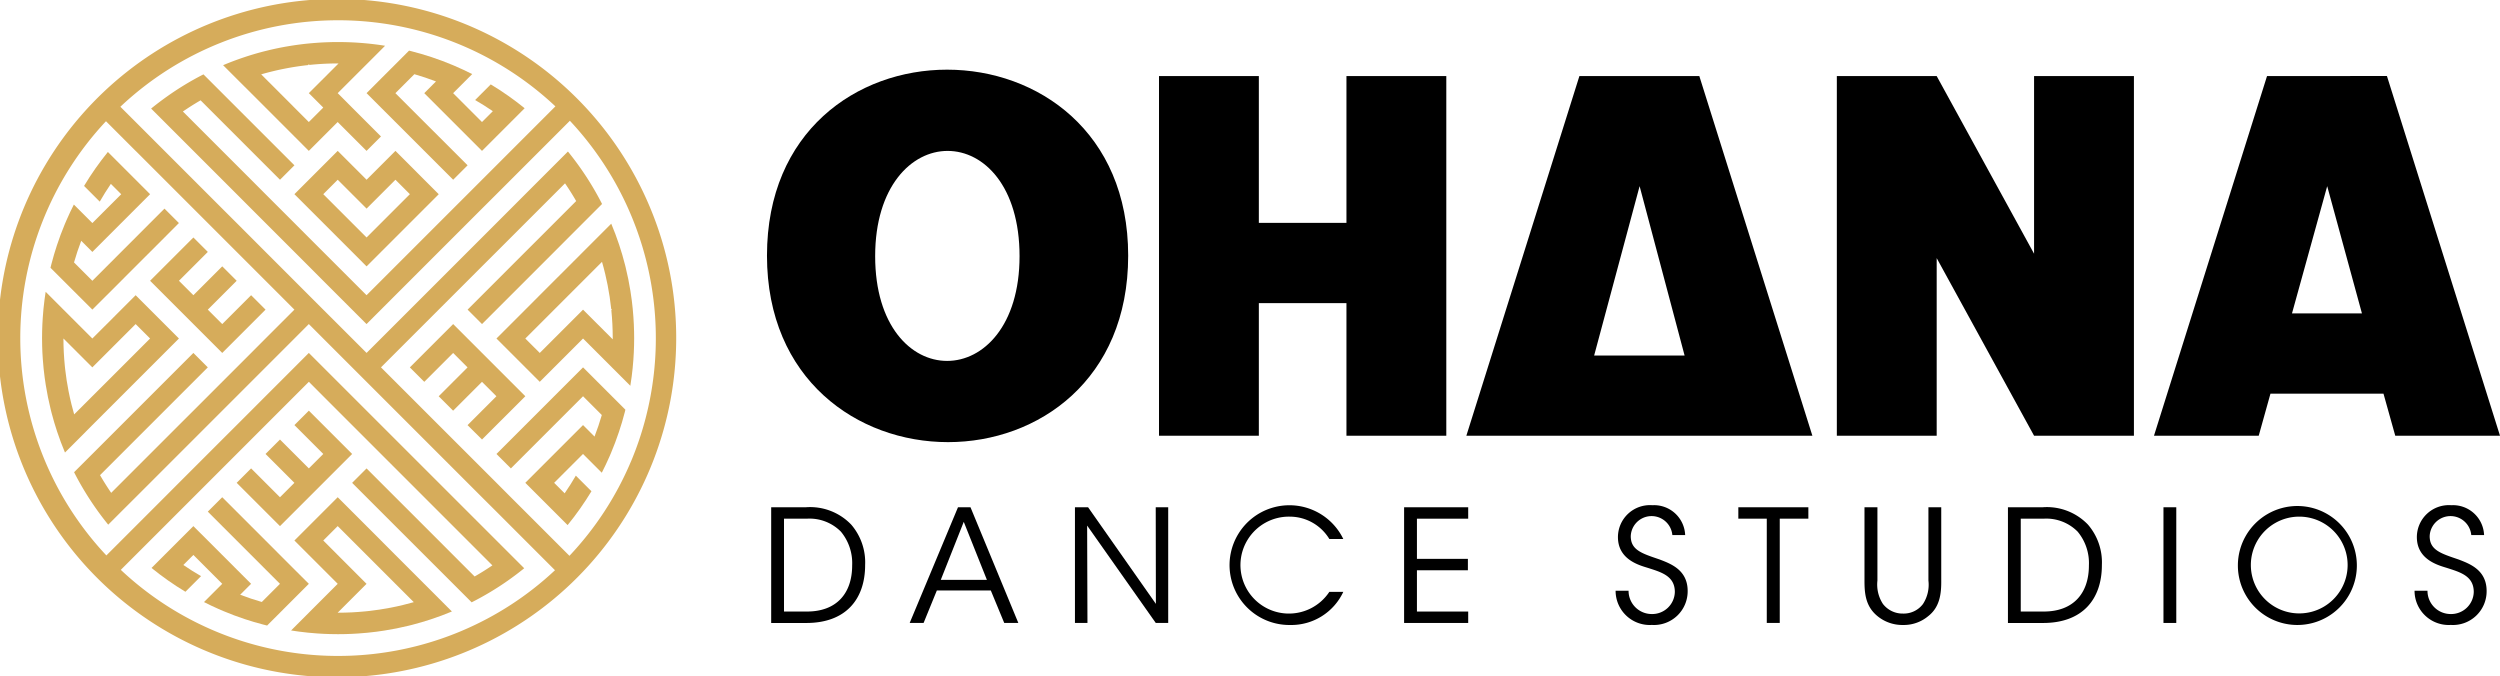 <svg xmlns="http://www.w3.org/2000/svg" xmlns:xlink="http://www.w3.org/1999/xlink" width="301.63" height="81.585" viewBox="0 0 301.63 81.585"><defs><clipPath id="clip-path"><rect id="Rectangle_40" data-name="Rectangle 40" width="301.63" height="81.585" fill="none"></rect></clipPath></defs><g id="Group_76" data-name="Group 76" clip-path="url(#clip-path)"><path id="Path_152" data-name="Path 152" d="M78.379,24.915a40.923,40.923,0,1,0,3.206,15.879,40.653,40.653,0,0,0-3.206-15.879m-22.666,51.2a38.283,38.283,0,0,1-41.138-7.36l5.275-5.274,1.741-1.742L23.332,60l1.741-1.741,1.741-1.742,1.742-1.741L30.3,53.031l1.741-1.742,1.742-1.741,3.483-3.483L39,47.806l1.741,1.742,1.741,1.741,1.742,1.741,1.741,1.742,1.741,1.741,1.742,1.741L51.192,60l1.741,1.741,1.742,1.741,1.741,1.742,2.991,2.991q-1.043.711-2.141,1.341l-.85-.848-1.741-1.742L52.933,65.22l-1.741-1.741L49.45,61.737,47.709,60l-1.741-1.741-1.741-1.742-1.741,1.742L44.227,60l1.741,1.741,1.742,1.742L49.45,65.22l1.741,1.741L52.933,68.7l1.741,1.741.3.3,1.438,1.438.494.494q1.146-.58,2.243-1.239,1.081-.648,2.112-1.372t1.986-1.5L44.227,49.548l-1.742-1.742-1.741-1.741-3.483-3.483L35.52,44.325l-1.741,1.741-1.742,1.741L30.3,49.548l-1.741,1.741L26.814,53.03l-1.741,1.742-1.741,1.741L21.59,58.254,19.849,60l-1.741,1.741-1.6,1.6-.141.141-1.687,1.687-.054.054-1.792,1.792a38.284,38.284,0,0,1-.047-52.387l3.58,3.581.1.094,1.647,1.647,1.741,1.741,1.741,1.742,1.742,1.741,1.741,1.741,1.741,1.742,1.742,1.741L30.3,32.135l1.741,1.742,1.742,1.741L35.52,37.36,33.779,39.1l-1.741,1.741L30.3,42.584l-1.741,1.741-1.742,1.741-1.741,1.742-1.741,1.741L21.59,51.289l-1.741,1.742-1.741,1.741-1.742,1.741-1.741,1.742-1.21,1.21q-.712-1.04-1.346-2.137l2.556-2.556,1.741-1.742,1.742-1.741,1.741-1.741,1.741-1.742,1.742-1.741,1.741-1.741-1.741-1.741L21.59,44.325l-1.741,1.741-1.741,1.742-1.742,1.741-1.741,1.741-1.741,1.742-1.742,1.741L9.4,56.513l-.461.461q.581,1.145,1.243,2.24t1.375,2.108q.715,1.017,1.5,1.982l1.567-1.568.27-.27L16.366,60l1.742-1.741,1.741-1.742,1.741-1.741,1.742-1.741,1.741-1.742,1.741-1.741,1.742-1.741L30.3,46.065l1.741-1.741,1.742-1.742,1.741-1.741L37.261,39.1,39,40.842l.87.87.871.872,1.741,1.741,1.741,1.741,3.483,3.483,1.742,1.741,1.741,1.742,1.741,1.741,1.742,1.741,1.741,1.742L58.156,60,59.9,61.737l1.741,1.742L63.38,65.22l3.58,3.58a38.164,38.164,0,0,1-11.248,7.313m20.4-20.4a38.163,38.163,0,0,1-7.407,11.349L63.38,61.737,61.639,60,59.9,58.254l-1.742-1.741-1.741-1.741L54.674,53.03l-1.742-1.741-1.741-1.741L49.45,47.806l-1.742-1.741-1.741-1.741,1.741-1.742,1.741-1.741L51.192,39.1l1.741-1.742,1.742-1.741,1.741-1.741,1.741-1.742L59.9,30.394l1.741-1.741,1.741-1.742,1.742-1.741,1.741-1.741,1.307-1.307q.712,1.04,1.346,2.137l-.912.912-1.741,1.741-1.741,1.742L63.38,30.394l-1.741,1.741L59.9,33.877l-1.742,1.741-1.741,1.741L58.157,39.1,59.9,37.359l1.741-1.741,1.742-1.741,1.741-1.742,1.741-1.741L68.6,28.653l1.741-1.742.369-.369,1.372-1.372.558-.558q-.581-1.145-1.243-2.24-.651-1.08-1.375-2.108t-1.5-1.982l-1.664,1.664-1.741,1.741-1.741,1.742L61.639,25.17,59.9,26.911l-1.741,1.742-1.742,1.741-1.741,1.741-1.741,1.742-1.742,1.741-6.965,6.964-1.742-1.741-.871-.871-.87-.87L39,37.359l-1.741-1.741L35.52,33.877l-1.741-1.742-1.742-1.741L30.3,28.653l-1.741-1.742L26.814,25.17l-1.741-1.741-1.741-1.742L21.59,19.946l-1.741-1.741-3.478-3.479c-.053.049,0,0,0,0L14.523,12.88a38.284,38.284,0,0,1,52.488-.046L65.164,14.68l-.042.042-3.483,3.483L59.9,19.946l-1.742,1.741-1.741,1.742L54.674,25.17l-1.742,1.741-1.741,1.742L49.45,30.394l-1.742,1.741-1.741,1.742-1.742,1.741-1.741-1.741-1.741-1.741L39,30.394l-1.742-1.741L35.52,26.911,33.779,25.17l-1.742-1.741L30.3,21.687l-1.741-1.741-1.742-1.741-1.741-1.742-1.741-1.741-1.268-1.268q1.039-.714,2.134-1.349l.875.876,1.741,1.741,1.742,1.741L30.3,18.206l1.741,1.741,1.742,1.741,1.741-1.741L24.548,8.974q-1.142.583-2.236,1.246-1.077.653-2.1,1.379t-1.979,1.5l1.621,1.621.216.216,1.525,1.525,1.742,1.742,1.741,1.741,1.741,1.741,1.742,1.742L30.3,25.17l1.741,1.741,1.742,1.742,1.741,1.741,1.741,1.741L39,33.877l1.741,1.741,1.741,1.741.871.871.871.871,1.741-1.741,1.741-1.742,1.742-1.741,1.741-1.742,1.741-1.741,1.742-1.741,1.741-1.742,1.741-1.741L59.9,23.429l1.741-1.742,1.741-1.741,1.7-1.7.045-.044,3.63-3.631a38.372,38.372,0,0,1,7.36,41.139" transform="translate(0 -0.001)" fill="#d6ac5b"></path><path id="Path_153" data-name="Path 153" d="M21.6,61.864l1.741-1.741,1.741-1.742,1.742-1.741L28.564,54.9,30.3,53.157l-1.741-1.741-1.741,1.741L25.081,54.9,23.34,56.64,21.6,58.382l-1.742,1.741-1.741-1.742-.472-.47h0q.381-1.331.869-2.613l1.344,1.344L21.6,54.9l1.741-1.742,1.741-1.741,1.742-1.741-5.094-5.094q-.782.967-1.5,1.986t-1.372,2.112l1,1,.892.892q.63-1.1,1.341-2.142l1.25,1.251L21.6,51.416l-1.742,1.741-.3-.3-1.438-1.438-.494-.494q-.465.917-.878,1.866c-.076.171-.149.345-.221.518q-.521,1.246-.945,2.537-.368,1.113-.663,2.257c-.039.15-.076.3-.112.451L19.857,63.6Z" transform="translate(-8.715 -26.246)" fill="#d6ac5b"></path><path id="Path_154" data-name="Path 154" d="M45.771,73.151,44.03,74.893l1.741,1.741,1.741,1.741,1.742,1.742,1.741,1.741L52.736,83.6l1.742-1.741,1.741-1.741,1.741-1.742-1.741-1.741-1.741,1.741-1.742,1.742-1.741-1.742,1.741-1.741,1.742-1.741-1.742-1.742-1.741,1.742-1.741,1.741-1.742-1.741,1.742-1.742,1.741-1.741-1.741-1.741L47.512,71.41Z" transform="translate(-25.922 -41.017)" fill="#d6ac5b"></path><path id="Path_155" data-name="Path 155" d="M18.4,101.688l1.742-1.741,1.741-1.742,1.741-1.741,1.742-1.741,1.741-1.742,1.741-1.741L27.11,89.5l-1.741-1.741-1.742-1.742-1.741,1.741L20.146,89.5,18.4,91.24l-3.482-3.482L13.18,86.016l-.411-.41c-.05.317-.1.637-.137.959q-.14,1.076-.213,2.172-.055.793-.074,1.6-.011.427-.011.857,0,.48.013.956.02.8.078,1.59.076,1.106.222,2.192c.041.312.086.622.137.931q.233,1.469.586,2.9.061.253.128.505.291,1.114.652,2.2.427,1.289.95,2.531l1.564-1.564Zm-2.519-2.519q-.193-.782-.349-1.578-.258-1.314-.41-2.663l-.039-.371q-.165-1.635-.169-3.314v-.007l1.745,1.745L18.4,94.723l1.742-1.741,1.741-1.742L23.627,89.5l1.742,1.741-1.742,1.741-1.741,1.742-1.741,1.741L18.4,98.205l-1.741,1.742-.45.45q-.176-.609-.329-1.228" transform="translate(-7.261 -50.399)" fill="#d6ac5b"></path><path id="Path_156" data-name="Path 156" d="M68.837,18.5l1.742,1.742L75.8,25.467l1.741-1.742,1.741-1.741,1.741,1.741,1.742,1.742,1.741-1.742-1.741-1.741-1.741-1.741L79.285,18.5l1.741-1.741L82.7,15.088l.07-.069,1.741-1.742L85,12.784q-.574-.093-1.154-.166-.977-.124-1.97-.193-.888-.064-1.787-.081-.378-.009-.758-.009c-.287,0-.573,0-.857.011q-.9.02-1.779.086-1,.072-1.991.2-.565.073-1.126.165-1.466.235-2.891.592c-.1.023-.2.049-.3.074q-1.218.314-2.4.711-1.286.43-2.528.954l1.986,1.986Zm2.647-2.647q.679-.166,1.369-.3,1.405-.279,2.853-.437l.1-.1.077.078a32.868,32.868,0,0,1,3.306-.177h.2l-.1.1-1.741,1.741L75.8,18.5l1.742,1.742L75.8,21.984l-1.741-1.741L72.32,18.5l-1.742-1.741-.524-.525q.708-.207,1.43-.381" transform="translate(-38.541 -7.262)" fill="#d6ac5b"></path><path id="Path_157" data-name="Path 157" d="M107.539,19.982l1.741,1.742,1.741,1.741,1.742,1.741,1.741,1.742,1.741,1.741,1.742,1.741,1.741-1.741-3.483-3.483L114.5,23.465l-1.741-1.741-1.742-1.742,1.742-1.741.546-.547q1.328.384,2.609.873L114.5,19.982l6.966,6.966,1.741-1.742,1.568-1.568.173-.173,1.664-1.664q-.965-.783-1.983-1.5t-2.107-1.375l-1.057,1.056-.83.83q1.1.632,2.138,1.346l-1.308,1.307-1.741-1.741-1.741-1.742,2.3-2.3q-1.031-.526-2.1-.983c-.093-.042-.187-.081-.281-.119q-1.242-.523-2.532-.95-1.21-.4-2.459-.719l-.244-.061-1.649,1.65-.519.517-1.224,1.224Z" transform="translate(-63.312 -8.743)" fill="#d6ac5b"></path><path id="Path_158" data-name="Path 158" d="M100.3,46.007l-1.741-1.741-1.742,1.741-1.741,1.741-1.742-1.741-1.741-1.741-1.741,1.741-1.742,1.741-1.741,1.742,1.741,1.741,1.742,1.741,1.741,1.742,1.741,1.741L95.075,58.2l1.741-1.741,1.742-1.741,1.741-1.742,1.741-1.741,1.742-1.741-1.742-1.742Zm-1.742,5.224-1.741,1.741-1.741,1.742-3.483-3.483-1.741-1.741,1.741-1.742,3.483,3.483,1.741-1.741,1.741-1.742,1.742,1.742Z" transform="translate(-50.848 -26.061)" fill="#d6ac5b"></path><path id="Path_159" data-name="Path 159" d="M76.4,132.665l1.741-1.741,1.742-1.741,1.741-1.742,1.741-1.741-1.741-1.741-1.741-1.742-1.742-1.741L76.4,122.217l1.741,1.741,1.742,1.742-1.742,1.741L76.4,125.7l-1.741-1.741L72.915,125.7l1.742,1.741,1.741,1.742-1.741,1.741-1.742-1.742-1.741-1.741-1.741,1.742,5.224,5.223Z" transform="translate(-40.878 -70.929)" fill="#d6ac5b"></path><path id="Path_160" data-name="Path 160" d="M132.429,105.52l1.742-1.741-8.706-8.707-1.742,1.741-1.741,1.742L120.24,100.3l1.741,1.741,1.741-1.741,1.742-1.742L127.2,100.3l-1.741,1.741-1.741,1.742,1.741,1.741,1.741-1.741,1.741-1.742,1.742,1.741-1.742,1.742-1.741,1.741L128.947,109l1.741-1.742Z" transform="translate(-70.79 -55.972)" fill="#d6ac5b"></path><path id="Path_161" data-name="Path 161" d="M61.69,154.586l-1.741-1.742L58.207,151.1l-1.741-1.741-1.741-1.742-1.742-1.741-1.741,1.741,1.741,1.741,1.742,1.742,1.741,1.741,1.742,1.742,1.741,1.741-1.742,1.741-.45.45q-1.328-.384-2.609-.873l1.317-1.318-1.741-1.741-1.742-1.742L51.242,151.1,49.5,149.363,47.76,151.1l-3.309,3.309q.965.783,1.983,1.5t2.107,1.374l.96-.959.927-.927q-1.1-.632-2.138-1.346l1.211-1.21,1.741,1.742,1.741,1.741-.272.272-1.469,1.469-.461.461q.865.442,1.757.835h0q.31.138.623.267,1.242.523,2.531.95,1.084.36,2.2.652h0c.168.044.335.087.505.128l1.553-1.552.614-.615,2.868-2.868Z" transform="translate(-26.17 -85.885)" fill="#d6ac5b"></path><path id="Path_162" data-name="Path 162" d="M96.247,151.1l-1.741-1.741-1.742-1.742-1.741-1.741-1.741,1.741-1.741,1.742L85.8,151.1l1.741,1.741,1.742,1.742,1.741,1.741-3.316,3.316-.166.167L85.8,161.551l-.4.4c.309.051.619.1.931.137q1.087.146,2.193.222.789.057,1.589.077.477.013.957.013c.287,0,.572,0,.857-.011.536-.012,1.069-.037,1.6-.074q1.1-.073,2.172-.213.482-.061.959-.138,1.473-.229,2.9-.58c.151-.036.3-.074.45-.112h0q1.142-.295,2.255-.663,1.292-.424,2.537-.946l-6.816-6.816Zm3.954,7.436q-.635.181-1.28.337-.758.186-1.531.334-1.328.256-2.691.405l-.351.036c-1.077.107-2.171.161-3.276.161H91.02l0,0,1.741-1.742,1.742-1.741L89.282,151.1l1.741-1.741,1.741,1.741,1.742,1.741,1.741,1.742,1.741,1.741,1.742,1.741Z" transform="translate(-50.279 -85.885)" fill="#d6ac5b"></path><path id="Path_163" data-name="Path 163" d="M162.249,78.674q-.017-.9-.081-1.787-.068-.993-.192-1.97-.073-.58-.166-1.154-.233-1.469-.586-2.9-.029-.122-.061-.244-.315-1.247-.719-2.459-.427-1.289-.95-2.531l-1.66,1.66-.327.327-1.414,1.414-1.741,1.742-1.742,1.741-1.741,1.741L149.127,76l-1.742,1.741-1.741,1.741,1.741,1.741,1.742,1.742,1.741,1.741,1.741-1.741,1.742-1.741,1.741-1.742,1.741,1.741,1.664,1.664,2.3,2.3q.093-.56.165-1.126.128-.987.2-1.991.065-.883.086-1.779.011-.428.011-.857,0-.381-.009-.759m-2.575.759c0,.049,0,.1,0,.148l-.1-.1-1.741-1.741L156.092,76l-1.741,1.742-1.742,1.741-1.741,1.741-1.742-1.741,1.742-1.741L152.609,76l1.741-1.741,1.742-1.741,1.741-1.742.546-.546q.212.733.391,1.483.157.656.287,1.323.279,1.419.433,2.88l.085.086-.07.069q.165,1.635.169,3.312Z" transform="translate(-85.746 -38.64)" fill="#d6ac5b"></path><path id="Path_164" data-name="Path 164" d="M159.041,110.723l-1.208-1.208-1.741-1.741-1.742,1.741-1.741,1.741L150.868,113l-1.742,1.741-1.741,1.742-1.741,1.741,1.741,1.741,3.483-3.483,1.741-1.741L154.35,113l1.741-1.742L157.832,113l.524.524q-.385,1.326-.878,2.6l-1.388-1.388-1.741,1.742-1.742,1.741-1.741,1.741-1.741,1.742,1.741,1.741,1.525,1.525.216.216,1.621,1.621q.785-.962,1.5-1.978t1.379-2.105l-1.02-1.019-.866-.866q-.635,1.094-1.349,2.133l-1.268-1.267,1.741-1.742,1.742-1.741,2.266,2.266q.5-.98.944-1.994c.056-.127.11-.254.164-.382q.524-1.241.954-2.528.4-1.183.711-2.4c.025-.1.051-.2.074-.3l-1.629-1.629Z" transform="translate(-85.746 -63.45)" fill="#d6ac5b"></path><path id="Path_165" data-name="Path 165" d="M246.856,65.377c-10.925,0-21.849-7.559-21.849-22.5,0-15,10.866-22.439,21.731-22.439,10.924,0,21.849,7.5,21.849,22.439,0,15-10.866,22.5-21.731,22.5M246.8,30.241c-4.37,0-8.74,4.31-8.74,12.7s4.311,12.637,8.681,12.637,8.74-4.252,8.74-12.637c0-8.444-4.311-12.7-8.681-12.7" transform="translate(-132.47 -12.033)"></path><path id="Path_166" data-name="Path 166" d="M374.677,22.306v43.4H362.63v-16H352.06v16H340.014v-43.4H352.06V40.021h10.57V22.306Z" transform="translate(-200.178 -13.132)"></path><path id="Path_167" data-name="Path 167" d="M458.289,22.306l13.641,43.4H430.181l13.641-43.4ZM445.6,56.024h10.912l-5.427-20.432Z" transform="translate(-253.263 -13.132)"></path><path id="Path_168" data-name="Path 168" d="M574.714,22.306v43.4H562.668L550.917,44.273V65.708H538.87v-43.4h12.046l11.751,21.435V22.306Z" transform="translate(-317.252 -13.132)"></path><path id="Path_169" data-name="Path 169" d="M660.016,22.305l13.641,43.4H661.02L659.6,60.629H645.962l-1.417,5.078H631.908l13.641-43.4ZM648.56,50.945H657l-4.192-15.353Z" transform="translate(-372.027 -13.132)"></path><path id="Path_170" data-name="Path 170" d="M226.242,148.816h4.168a6.87,6.87,0,0,1,5.489,2.094,6.976,6.976,0,0,1,1.678,4.866c0,4.206-2.4,7-7.091,7h-4.244Zm1.547,12.58h2.772c3.584,0,5.451-2.206,5.451-5.564a5.946,5.946,0,0,0-1.358-4.074,5.326,5.326,0,0,0-4.093-1.566h-2.772Z" transform="translate(-133.197 -87.613)"></path><path id="Path_171" data-name="Path 171" d="M268.551,162.773h-1.678l5.828-13.957h1.509l5.771,13.957h-1.7l-1.622-3.923h-6.507Zm4.847-12.2-2.772,7h5.564Z" transform="translate(-157.118 -87.613)"></path><path id="Path_172" data-name="Path 172" d="M325.114,160.472l-.019-11.656H326.6v13.957H325.1l-8.28-11.75.038,11.75h-1.509V148.816h1.585Z" transform="translate(-185.654 -87.613)"></path><path id="Path_173" data-name="Path 173" d="M374.483,158.669a6.936,6.936,0,0,1-6.412,4,7.224,7.224,0,1,1,6.412-10.373H372.8a5.6,5.6,0,0,0-4.753-2.7,5.848,5.848,0,1,0,4.753,9.072Z" transform="translate(-212.41 -87.262)"></path><path id="Path_174" data-name="Path 174" d="M411.921,148.816h7.733v1.377h-6.186v4.847h6.148v1.377h-6.148v4.98h6.186v1.377h-7.733Z" transform="translate(-242.513 -87.613)"></path><path id="Path_175" data-name="Path 175" d="M475.531,158.537a2.8,2.8,0,0,0,2.791,2.81,2.733,2.733,0,0,0,2.792-2.66c0-1.961-1.679-2.4-3.3-2.923-1.132-.34-3.565-1.057-3.565-3.7a3.864,3.864,0,0,1,4.15-3.847,3.756,3.756,0,0,1,3.96,3.6h-1.546a2.515,2.515,0,0,0-5.017.113c-.019,1.7,1.358,2.112,3.47,2.829,1.32.51,3.395,1.245,3.395,3.81a4.066,4.066,0,0,1-4.319,4.093,4.124,4.124,0,0,1-4.375-4.13Z" transform="translate(-279.041 -87.262)"></path><path id="Path_176" data-name="Path 176" d="M513.4,150.192h-3.432v-1.377h8.449v1.377h-3.452v12.58H513.4Z" transform="translate(-300.235 -87.613)"></path><path id="Path_177" data-name="Path 177" d="M548.537,148.816v8.846a4.282,4.282,0,0,0,.66,2.81,2.988,2.988,0,0,0,2.433,1.169,2.9,2.9,0,0,0,2.4-1.15,4.257,4.257,0,0,0,.66-2.829v-8.846h1.547v8.846c.018,1.622-.189,3.225-1.585,4.3a4.582,4.582,0,0,1-3.018,1.056,4.728,4.728,0,0,1-3.074-1.056c-1.471-1.188-1.584-2.772-1.584-4.3v-8.846Z" transform="translate(-322.022 -87.613)"></path><path id="Path_178" data-name="Path 178" d="M589.068,148.816h4.168a6.869,6.869,0,0,1,5.488,2.094,6.974,6.974,0,0,1,1.679,4.866c0,4.206-2.4,7-7.092,7h-4.243Zm1.546,12.58h2.772c3.584,0,5.451-2.206,5.451-5.564a5.944,5.944,0,0,0-1.358-4.074,5.323,5.323,0,0,0-4.093-1.566h-2.772Z" transform="translate(-346.806 -87.613)"></path><rect id="Rectangle_39" data-name="Rectangle 39" width="1.546" height="13.957" transform="translate(261.027 61.203)"></rect><path id="Path_179" data-name="Path 179" d="M656.524,155.481a7.177,7.177,0,1,1,0,.019Zm1.565-.038a5.838,5.838,0,1,0,0-.019Z" transform="translate(-386.519 -87.262)"></path><path id="Path_180" data-name="Path 180" d="M709.908,158.537a2.8,2.8,0,0,0,2.791,2.81,2.733,2.733,0,0,0,2.792-2.66c0-1.961-1.679-2.4-3.3-2.923-1.132-.34-3.565-1.057-3.565-3.7a3.864,3.864,0,0,1,4.15-3.847,3.756,3.756,0,0,1,3.961,3.6H715.19a2.515,2.515,0,0,0-5.017.113c-.019,1.7,1.358,2.112,3.47,2.829,1.321.51,3.4,1.245,3.4,3.81a4.067,4.067,0,0,1-4.32,4.093,4.124,4.124,0,0,1-4.375-4.13Z" transform="translate(-417.027 -87.262)"></path></g></svg>
